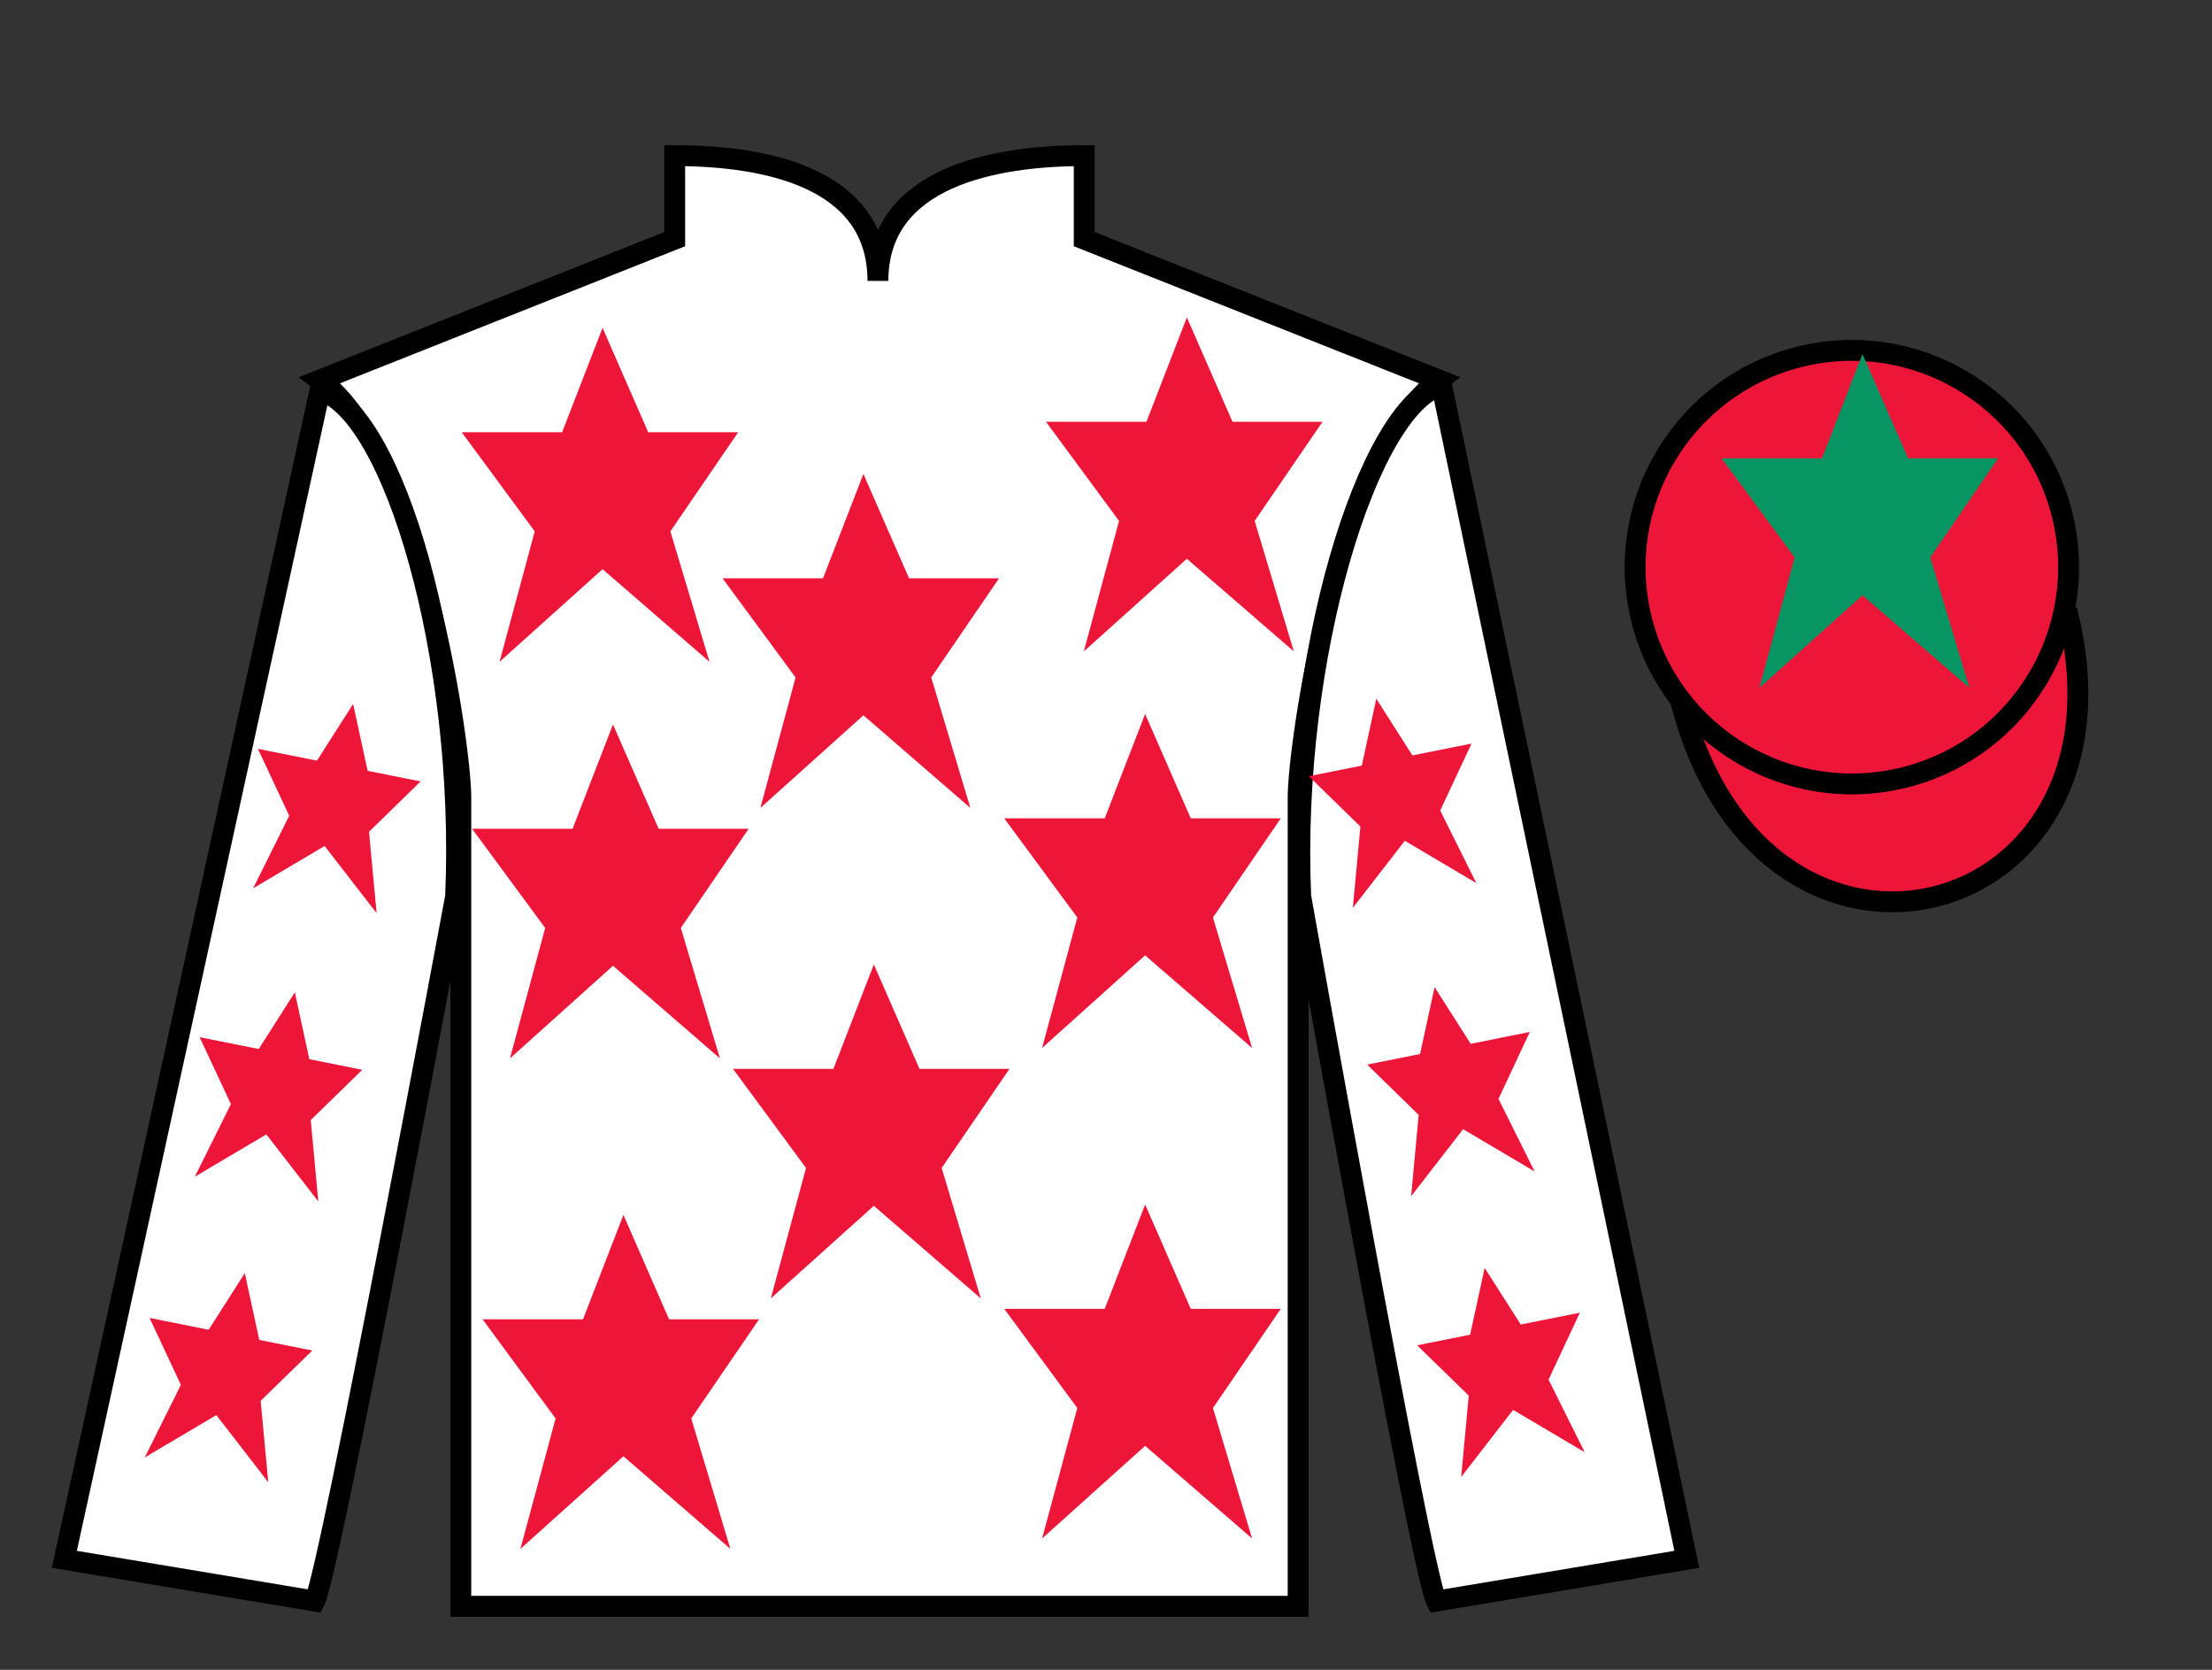 <?xml version="1.0" encoding="UTF-8"?>
<svg xmlns="http://www.w3.org/2000/svg" xmlns:xlink="http://www.w3.org/1999/xlink" width="106pt" height="80pt" viewBox="0 0 106 80" version="1.1">
<rect x="0" y="0" width="106" height="80" fill="#333333" stroke="none"/>
<g id="surface0">
<path style=" stroke:none;fill-rule:nonzero;fill:rgb(100%,100%,100%);fill-opacity:1;" d="M 32.332 7.457 L 32.332 11.457 L 15.332 18.207 C 20.082 21.707 22.082 35.707 22.082 38.207 C 22.082 40.707 22.082 76.957 22.082 76.957 L 62.207 76.957 C 62.207 76.957 62.207 40.707 62.207 38.207 C 62.207 35.707 64.207 21.707 68.957 18.207 L 51.957 11.457 L 51.957 7.457 C 47.695 7.457 42.07 8.457 42.07 13.457 C 42.07 8.457 36.598 7.457 32.332 7.457 "/>
<path style="fill:none;stroke-width:10;stroke-linecap:butt;stroke-linejoin:miter;stroke:rgb(0%,0%,0%);stroke-opacity:1;stroke-miterlimit:4;" d="M 323.32 725.43 L 323.32 685.43 L 153.32 617.93 C 200.82 582.93 220.82 442.93 220.82 417.93 C 220.82 392.93 220.82 30.43 220.82 30.43 L 622.07 30.43 C 622.07 30.43 622.07 392.93 622.07 417.93 C 622.07 442.93 642.07 582.93 689.57 617.93 L 519.57 685.43 L 519.57 725.43 C 476.953 725.43 420.703 715.43 420.703 665.43 C 420.703 715.43 365.977 725.43 323.32 725.43 Z M 323.32 725.43 " transform="matrix(0.1,0,0,-0.1,0,80)"/>
<path style=" stroke:none;fill-rule:nonzero;fill:rgb(100%,100%,100%);fill-opacity:1;" d="M 15.082 76.707 C 15.832 75.207 21.832 42.957 21.832 42.957 C 22.332 31.457 18.832 19.707 15.332 18.707 L 3.082 74.707 L 15.082 76.707 "/>
<path style="fill:none;stroke-width:10;stroke-linecap:butt;stroke-linejoin:miter;stroke:rgb(0%,0%,0%);stroke-opacity:1;stroke-miterlimit:4;" d="M 150.82 32.93 C 158.32 47.93 218.32 370.43 218.32 370.43 C 223.32 485.43 188.32 602.93 153.32 612.93 L 30.82 52.93 L 150.82 32.93 Z M 150.82 32.93 " transform="matrix(0.1,0,0,-0.1,0,80)"/>
<path style=" stroke:none;fill-rule:nonzero;fill:rgb(100%,100%,100%);fill-opacity:1;" d="M 80.832 74.707 L 69.082 18.457 C 65.582 19.457 61.832 31.457 62.332 42.957 C 62.332 42.957 68.082 75.207 68.832 76.707 L 80.832 74.707 "/>
<path style="fill:none;stroke-width:10;stroke-linecap:butt;stroke-linejoin:miter;stroke:rgb(0%,0%,0%);stroke-opacity:1;stroke-miterlimit:4;" d="M 808.32 52.93 L 690.82 615.43 C 655.82 605.43 618.32 485.43 623.32 370.43 C 623.32 370.43 680.82 47.93 688.32 32.93 L 808.32 52.93 Z M 808.32 52.93 " transform="matrix(0.1,0,0,-0.1,0,80)"/>
<path style="fill-rule:nonzero;fill:rgb(92.863%,8.783%,22.277%);fill-opacity:1;stroke-width:10;stroke-linecap:butt;stroke-linejoin:miter;stroke:rgb(0%,0%,0%);stroke-opacity:1;stroke-miterlimit:4;" d="M 805.508 463.828 C 845.234 308.203 1029.18 355.781 990.391 507.773 " transform="matrix(0.1,0,0,-0.1,0,80)"/>
<path style=" stroke:none;fill-rule:nonzero;fill:rgb(92.863%,8.783%,22.277%);fill-opacity:1;" d="M 41.875 46.207 L 39.938 51.207 L 35.125 51.207 L 38.625 55.957 L 36.938 62.207 L 41.875 57.77 L 47 62.207 L 45.125 55.957 L 48.375 51.207 L 44.062 51.207 L 41.875 46.207 "/>
<path style=" stroke:none;fill-rule:nonzero;fill:rgb(92.863%,8.783%,22.277%);fill-opacity:1;" d="M 54.875 34.207 L 52.938 39.207 L 48.125 39.207 L 51.625 43.957 L 49.938 50.207 L 54.875 45.77 L 60 50.207 L 58.125 43.957 L 61.375 39.207 L 57.062 39.207 L 54.875 34.207 "/>
<path style=" stroke:none;fill-rule:nonzero;fill:rgb(92.863%,8.783%,22.277%);fill-opacity:1;" d="M 41.375 22.707 L 39.438 27.707 L 34.625 27.707 L 38.125 32.457 L 36.438 38.707 L 41.375 34.27 L 46.5 38.707 L 44.625 32.457 L 47.875 27.707 L 43.562 27.707 L 41.375 22.707 "/>
<path style=" stroke:none;fill-rule:nonzero;fill:rgb(92.863%,8.783%,22.277%);fill-opacity:1;" d="M 54.875 57.707 L 52.938 62.707 L 48.125 62.707 L 51.625 67.457 L 49.938 73.707 L 54.875 69.27 L 60 73.707 L 58.125 67.457 L 61.375 62.707 L 57.062 62.707 L 54.875 57.707 "/>
<path style=" stroke:none;fill-rule:nonzero;fill:rgb(92.863%,8.783%,22.277%);fill-opacity:1;" d="M 29.875 58.207 L 27.938 63.207 L 23.125 63.207 L 26.625 67.957 L 24.938 74.207 L 29.875 69.77 L 35 74.207 L 33.125 67.957 L 36.375 63.207 L 32.062 63.207 L 29.875 58.207 "/>
<path style=" stroke:none;fill-rule:nonzero;fill:rgb(92.863%,8.783%,22.277%);fill-opacity:1;" d="M 29.375 34.707 L 27.438 39.707 L 22.625 39.707 L 26.125 44.457 L 24.438 50.707 L 29.375 46.27 L 34.5 50.707 L 32.625 44.457 L 35.875 39.707 L 31.562 39.707 L 29.375 34.707 "/>
<path style=" stroke:none;fill-rule:nonzero;fill:rgb(92.863%,8.783%,22.277%);fill-opacity:1;" d="M 28.875 15.707 L 26.938 20.707 L 22.125 20.707 L 25.625 25.457 L 23.938 31.707 L 28.875 27.27 L 34 31.707 L 32.125 25.457 L 35.375 20.707 L 31.062 20.707 L 28.875 15.707 "/>
<path style=" stroke:none;fill-rule:nonzero;fill:rgb(92.863%,8.783%,22.277%);fill-opacity:1;" d="M 56.875 15.207 L 54.938 20.207 L 50.125 20.207 L 53.625 24.957 L 51.938 31.207 L 56.875 26.77 L 62 31.207 L 60.125 24.957 L 63.375 20.207 L 59.062 20.207 L 56.875 15.207 "/>
<path style=" stroke:none;fill-rule:nonzero;fill:rgb(92.863%,8.783%,22.277%);fill-opacity:1;" d="M 91.312 37.234 C 96.867 35.816 100.223 30.16 98.805 24.605 C 97.387 19.047 91.734 15.691 86.176 17.109 C 80.617 18.527 77.262 24.184 78.68 29.738 C 80.098 35.297 85.754 38.652 91.312 37.234 "/>
<path style="fill:none;stroke-width:10;stroke-linecap:butt;stroke-linejoin:miter;stroke:rgb(0%,0%,0%);stroke-opacity:1;stroke-miterlimit:4;" d="M 913.125 427.656 C 968.672 441.836 1002.227 498.398 988.047 553.945 C 973.867 609.531 917.344 643.086 861.758 628.906 C 806.172 614.727 772.617 558.164 786.797 502.617 C 800.977 447.031 857.539 413.477 913.125 427.656 Z M 913.125 427.656 " transform="matrix(0.1,0,0,-0.1,0,80)"/>
<path style=" stroke:none;fill-rule:nonzero;fill:rgb(3.105%,58.819%,38.753%);fill-opacity:1;" d="M 89.25 16.957 L 87.312 21.957 L 82.5 21.957 L 86 26.707 L 84.312 32.957 L 89.25 28.52 L 94.375 32.957 L 92.5 26.707 L 95.75 21.957 L 91.438 21.957 L 89.25 16.957 "/>
<path style=" stroke:none;fill-rule:nonzero;fill:rgb(92.863%,8.783%,22.277%);fill-opacity:1;" d="M 14.129 47.543 L 12.398 50.258 L 9.566 49.691 L 11.066 52.898 L 9.336 56.375 L 12.762 54.348 L 15.254 57.562 L 14.891 53.664 L 17.359 51.254 L 14.824 50.746 L 14.129 47.543 "/>
<path style=" stroke:none;fill-rule:nonzero;fill:rgb(92.863%,8.783%,22.277%);fill-opacity:1;" d="M 11.73 60.996 L 10 63.707 L 7.168 63.141 L 8.668 66.348 L 6.938 69.824 L 10.367 67.797 L 12.855 71.012 L 12.492 67.113 L 14.965 64.703 L 12.426 64.195 L 11.73 60.996 "/>
<path style=" stroke:none;fill-rule:nonzero;fill:rgb(92.863%,8.783%,22.277%);fill-opacity:1;" d="M 16.922 33.727 L 15.191 36.441 L 12.359 35.875 L 13.859 39.082 L 12.129 42.559 L 15.555 40.531 L 18.047 43.746 L 17.684 39.848 L 20.156 37.438 L 17.617 36.93 L 16.922 33.727 "/>
<path style=" stroke:none;fill-rule:nonzero;fill:rgb(92.863%,8.783%,22.277%);fill-opacity:1;" d="M 68.746 47.293 L 70.477 50.008 L 73.309 49.441 L 71.809 52.648 L 73.539 56.125 L 70.113 54.098 L 67.621 57.312 L 67.984 53.414 L 65.516 51.004 L 68.051 50.496 L 68.746 47.293 "/>
<path style=" stroke:none;fill-rule:nonzero;fill:rgb(92.863%,8.783%,22.277%);fill-opacity:1;" d="M 71.145 60.746 L 72.875 63.457 L 75.707 62.891 L 74.207 66.098 L 75.938 69.574 L 72.508 67.547 L 70.02 70.762 L 70.383 66.863 L 67.91 64.453 L 70.449 63.945 L 71.145 60.746 "/>
<path style=" stroke:none;fill-rule:nonzero;fill:rgb(92.863%,8.783%,22.277%);fill-opacity:1;" d="M 65.953 33.477 L 67.684 36.191 L 70.516 35.625 L 69.016 38.832 L 70.746 42.309 L 67.32 40.281 L 64.828 43.496 L 65.191 39.598 L 62.719 37.188 L 65.258 36.68 L 65.953 33.477 "/>
</g>
</svg>
